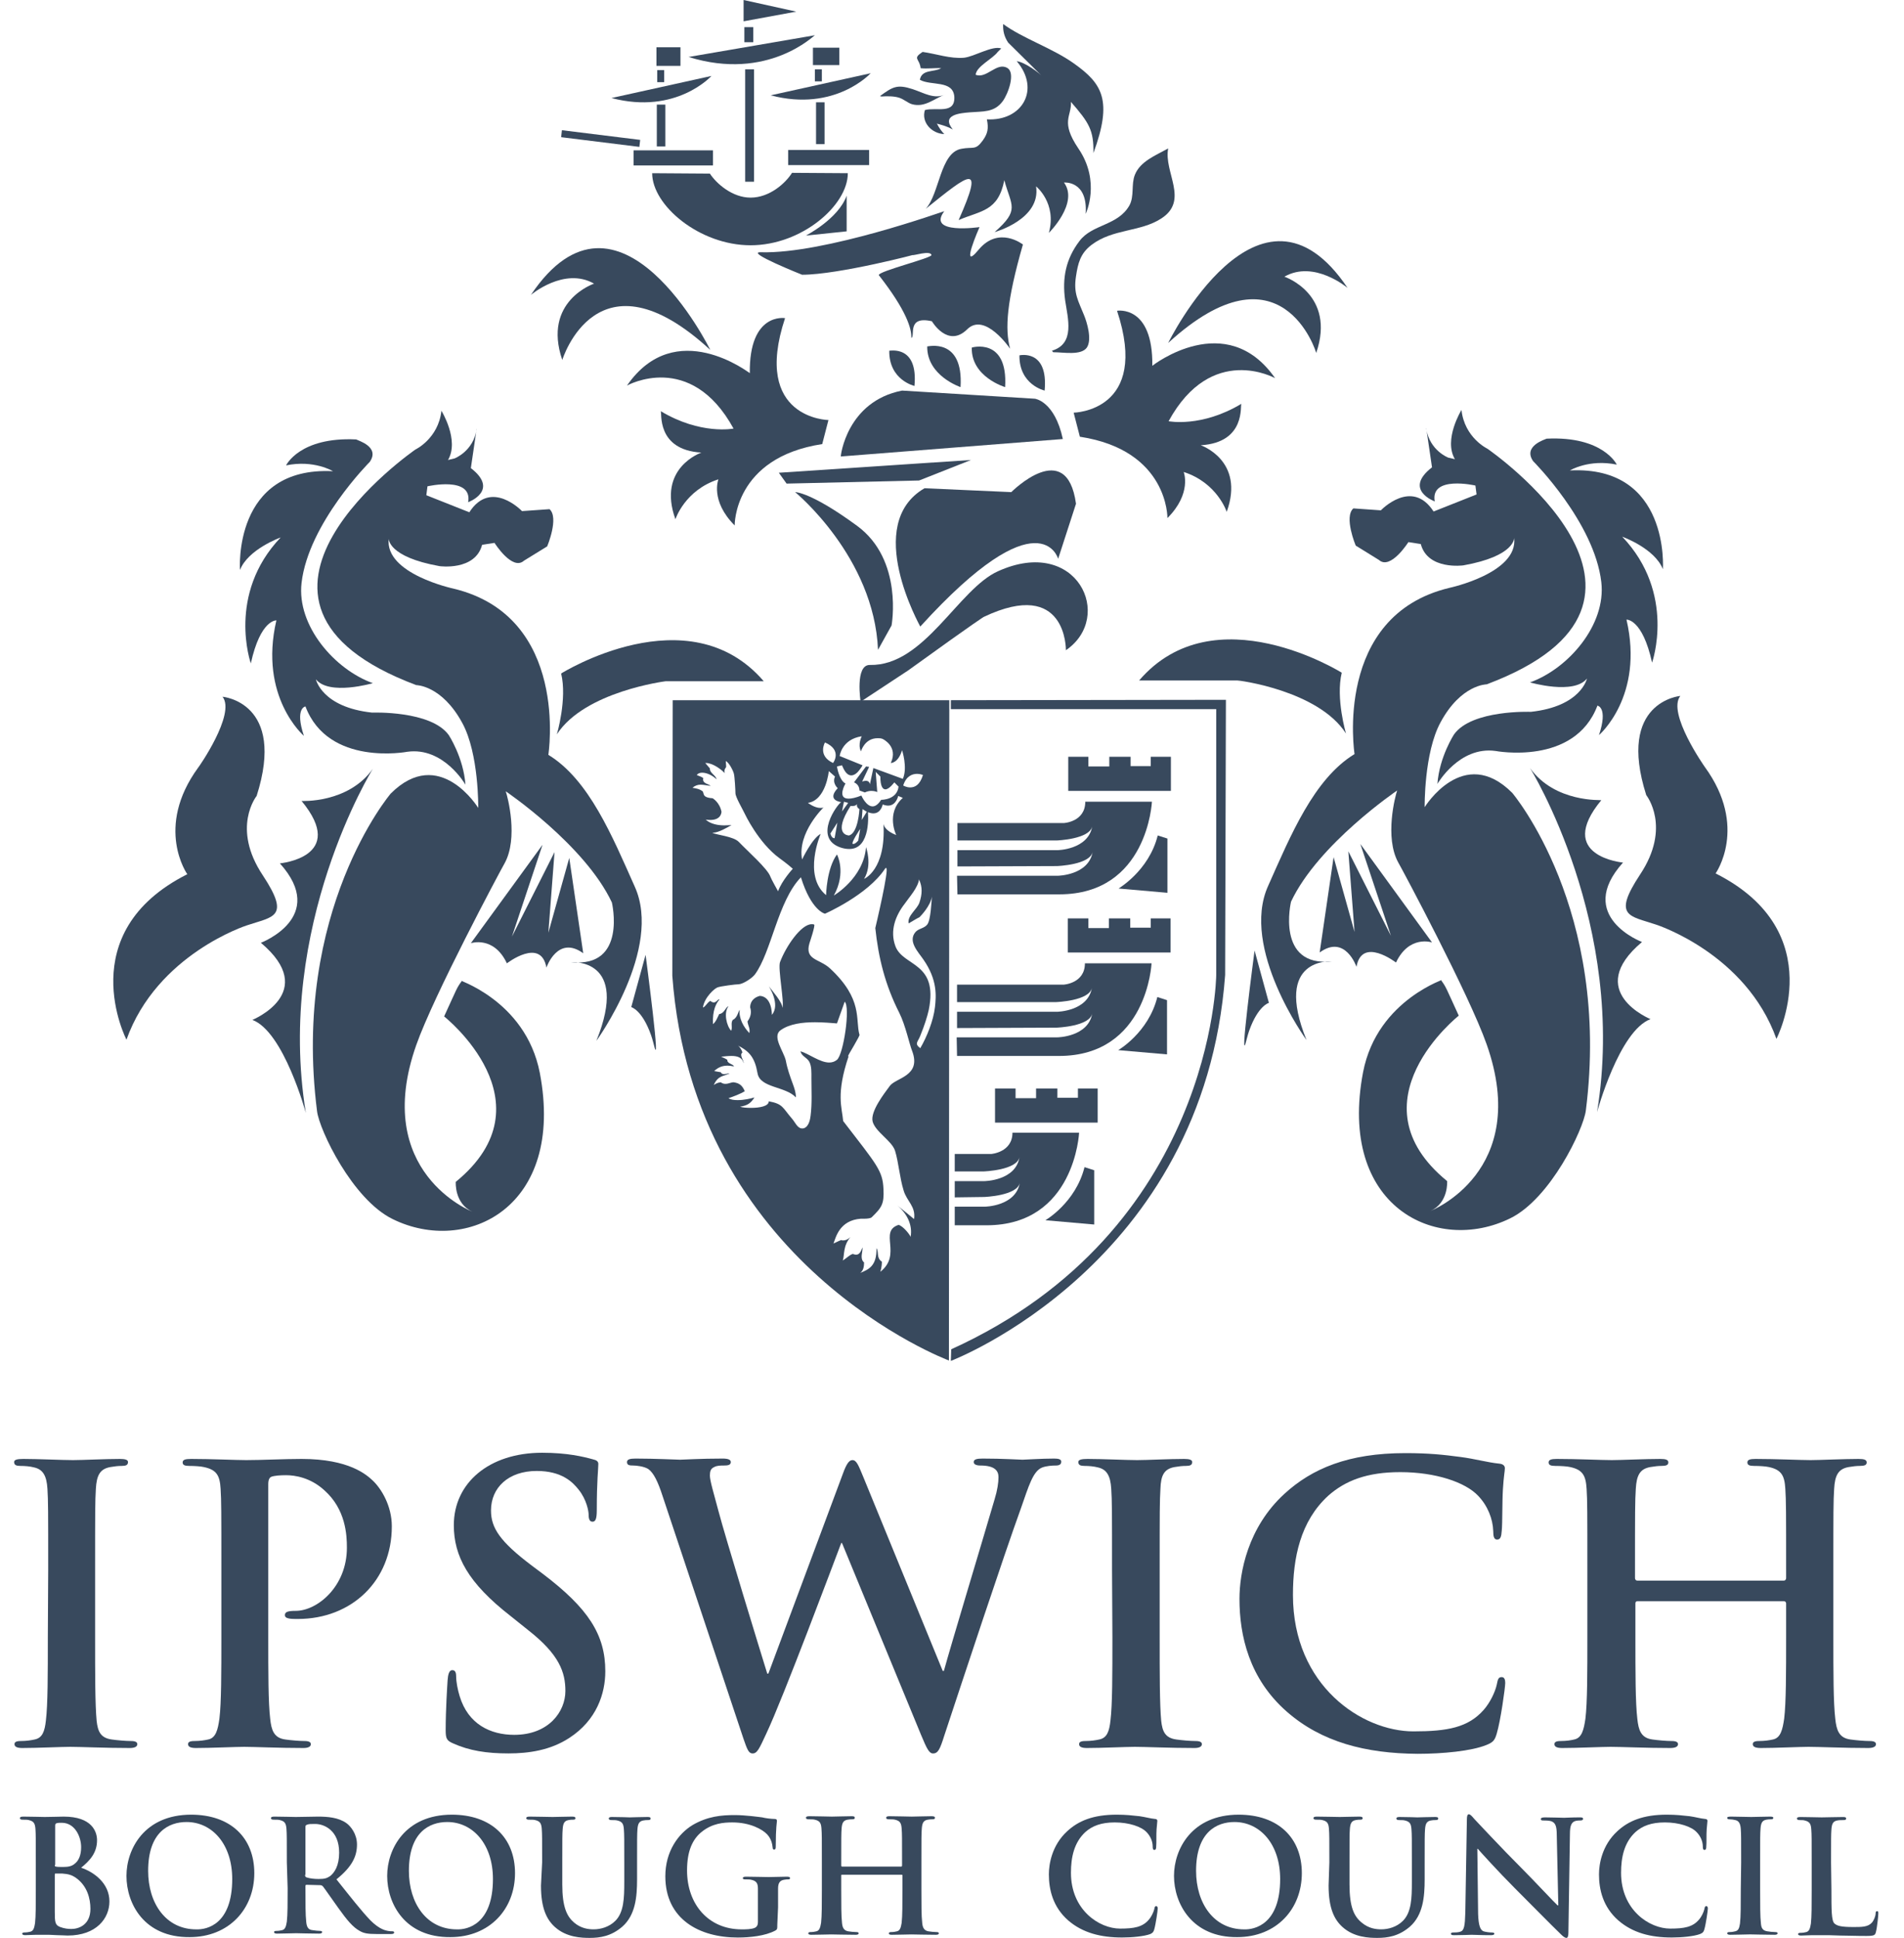 <svg width="57" height="58" viewBox="0 0 57 58" fill="none" xmlns="http://www.w3.org/2000/svg">
<path d="M25.056 30.63L25.288 29.98C25.462 30.142 25.253 31.557 25.056 31.72C24.986 31.778 24.905 31.801 24.824 31.801C24.546 31.801 24.209 31.534 23.966 31.465C23.989 31.604 24.151 31.65 24.221 31.766C24.302 31.905 24.291 32.102 24.291 32.276C24.291 32.648 24.314 33.019 24.267 33.39C24.256 33.483 24.221 33.703 24.082 33.761C24.059 33.773 24.035 33.773 24.012 33.773C23.873 33.773 23.804 33.587 23.711 33.483C23.421 33.146 23.444 33.042 23.015 32.961C23.015 33.111 22.737 33.158 22.481 33.158C22.342 33.158 22.215 33.146 22.157 33.123C22.365 33.088 22.47 33.03 22.586 32.845C22.481 32.879 22.273 32.926 22.087 32.926C21.971 32.926 21.878 32.914 21.809 32.868C21.948 32.822 22.168 32.74 22.296 32.659C22.226 32.497 22.145 32.416 21.959 32.392H21.948C21.925 32.392 21.89 32.404 21.843 32.416C21.809 32.427 21.762 32.439 21.716 32.439C21.67 32.439 21.623 32.427 21.577 32.392C21.484 32.404 21.438 32.427 21.368 32.474C21.496 32.184 21.658 32.218 21.843 32.126H21.832C21.809 32.126 21.786 32.126 21.762 32.137C21.739 32.137 21.704 32.149 21.681 32.149C21.635 32.149 21.6 32.137 21.577 32.091C21.484 32.079 21.461 32.068 21.38 32.056C21.519 31.928 21.646 31.894 21.786 31.894C21.843 31.894 21.901 31.905 21.971 31.917C21.959 31.847 21.762 31.836 21.774 31.72C21.704 31.673 21.635 31.65 21.588 31.627C21.693 31.615 21.797 31.604 21.901 31.604C22.076 31.604 22.226 31.65 22.261 31.824C22.273 31.731 22.122 31.581 22.226 31.499C22.203 31.418 22.145 31.325 22.087 31.291C22.435 31.465 22.597 31.65 22.679 32.126C22.76 32.566 23.514 32.508 23.827 32.845C23.827 32.694 23.78 32.566 23.734 32.439C23.653 32.218 23.572 31.998 23.525 31.743C23.467 31.476 23.108 31.024 23.363 30.838C23.63 30.641 24.035 30.595 24.395 30.595C24.65 30.595 24.905 30.618 25.056 30.63ZM27.515 26.304V26.246C27.515 26.257 27.515 26.28 27.515 26.304V26.327C27.619 26.547 27.608 26.767 27.526 27.011C27.457 27.22 27.155 27.405 27.202 27.637C27.283 27.591 27.468 27.475 27.526 27.452C27.584 27.394 27.851 27.115 27.898 26.837C27.886 26.988 27.863 27.544 27.758 27.672C27.666 27.788 27.503 27.788 27.41 27.892C27.167 28.171 27.492 28.495 27.642 28.716C28.072 29.331 28.025 29.818 27.99 30.142C27.944 30.548 27.747 31.035 27.55 31.372C27.364 31.233 27.48 31.186 27.55 31.001C27.677 30.688 27.758 30.432 27.805 30.224C28.095 28.785 27.039 28.936 26.807 28.322C26.633 27.858 26.807 27.405 27.086 27.046C27.213 26.86 27.492 26.559 27.515 26.304ZM24.697 27.347C24.697 27.347 25.972 26.791 26.494 26.002C26.506 25.979 26.517 25.979 26.529 25.979C26.633 25.979 26.204 27.776 26.204 27.776C26.297 28.658 26.494 29.47 26.923 30.316C27.109 30.688 27.225 31.256 27.306 31.453C27.596 32.218 26.807 32.253 26.633 32.508C26.471 32.729 26.053 33.262 26.123 33.564C26.204 33.877 26.703 34.144 26.796 34.445C26.9 34.782 26.935 35.257 27.051 35.628C27.144 35.953 27.422 36.104 27.364 36.486C27.213 36.359 27.167 36.324 26.865 36.08C27.144 36.312 27.329 36.66 27.26 37.02C27.248 36.962 27.039 36.695 26.9 36.66C26.297 36.858 27.016 37.542 26.355 38.064C26.355 38.052 26.401 37.936 26.401 37.762C26.227 37.646 26.32 37.484 26.239 37.356C26.251 37.89 26.007 37.994 25.752 38.098C25.845 38.029 25.868 37.913 25.868 37.785C25.729 37.669 25.833 37.461 25.822 37.333C25.764 37.484 25.717 37.553 25.624 37.553C25.601 37.553 25.566 37.542 25.532 37.53C25.439 37.553 25.358 37.646 25.23 37.727C25.288 37.553 25.23 37.298 25.462 37.02C25.416 37.066 25.346 37.124 25.242 37.124C25.218 37.124 25.195 37.124 25.184 37.113C25.091 37.147 25.01 37.194 24.952 37.217C25.021 37.043 25.126 36.521 25.775 36.475C25.775 36.475 25.833 36.475 25.891 36.475C25.961 36.475 26.053 36.463 26.088 36.44C26.401 36.138 26.471 36.034 26.448 35.582C26.425 35.037 26.251 34.863 25.242 33.552C25.207 33.146 25.021 32.752 25.404 31.615H25.392C25.369 31.615 25.474 31.453 25.566 31.291C25.659 31.128 25.752 30.966 25.729 30.966C25.601 30.514 25.845 29.91 24.847 28.983C24.534 28.693 24.082 28.739 24.233 28.229C24.233 28.229 24.418 27.684 24.372 27.672C24.349 27.66 24.325 27.66 24.302 27.66C23.977 27.66 23.525 28.333 23.351 28.797C23.282 28.983 23.49 30.026 23.421 30.166C23.432 30.003 23.108 29.644 23.015 29.516C23.015 29.516 23.374 30.061 23.108 30.374C23.108 30.374 23.119 29.829 22.748 29.806C22.435 29.887 22.458 30.154 22.458 30.154C22.481 30.224 22.516 30.386 22.377 30.572C22.4 30.722 22.458 30.769 22.435 30.919C22.261 30.745 22.11 30.467 22.145 30.224C22.099 30.27 22.076 30.467 21.936 30.525C21.867 30.63 21.936 30.734 21.89 30.85C21.751 30.711 21.658 30.305 21.809 30.119C21.716 30.142 21.693 30.328 21.53 30.351C21.472 30.467 21.438 30.572 21.345 30.653C21.322 30.224 21.449 30.015 21.542 29.91H21.53C21.507 29.91 21.484 29.934 21.461 29.957C21.438 29.98 21.403 30.003 21.368 30.003C21.345 30.003 21.31 29.992 21.264 29.957C21.171 30.003 21.113 30.142 21.043 30.154C21.09 29.841 21.403 29.574 21.484 29.551C21.577 29.516 22.029 29.458 22.122 29.458C22.25 29.447 22.505 29.284 22.597 29.168C23.096 28.495 23.282 26.976 23.977 26.257C24.291 27.266 24.697 27.347 24.697 27.347ZM25.752 24.808L25.694 25.155C25.694 25.155 25.613 25.26 25.543 25.26H25.532C25.462 25.237 25.752 24.808 25.752 24.808ZM25.068 24.622L24.986 25.086H24.975C24.952 25.086 24.894 25.074 24.859 24.947L25.068 24.622ZM25.798 24.541L25.822 24.216L25.949 24.297L25.798 24.541ZM25.659 24.065C25.659 24.065 25.624 24.158 25.729 24.216C25.729 24.216 25.694 24.935 25.416 25.005C25.404 25.005 24.905 24.993 25.462 24.123C25.462 24.123 25.485 24.123 25.508 24.123C25.555 24.123 25.613 24.123 25.659 24.065ZM25.207 24.286L25.265 23.996L25.392 24.03L25.207 24.286ZM27.248 23.567C27.132 23.567 27.039 23.509 27.039 23.509C27.132 23.219 27.318 23.161 27.457 23.161C27.55 23.161 27.631 23.195 27.631 23.195C27.538 23.497 27.387 23.567 27.248 23.567ZM24.557 24.181C24.383 24.181 24.186 24.03 24.186 24.03C24.731 23.949 24.812 23.079 24.812 23.079L24.998 23.242C24.905 23.439 25.079 23.59 25.079 23.59C24.731 23.961 25.184 24.007 25.184 24.007C25.079 24.054 24.325 25.074 25.16 25.364C25.265 25.399 25.346 25.41 25.427 25.41C26.088 25.41 25.984 24.309 25.984 24.309C26.042 24.332 26.1 24.344 26.146 24.344C26.378 24.344 26.425 24.077 26.425 24.077C26.483 24.1 26.541 24.112 26.587 24.112C26.831 24.112 26.889 23.822 26.889 23.822L27.028 23.88C26.506 24.344 26.831 24.993 26.831 24.993C26.529 24.877 26.459 24.726 26.448 24.657C26.529 26.037 25.868 26.304 25.868 26.304C26.123 25.886 25.926 25.353 25.926 25.353C25.856 26.28 24.963 26.802 24.963 26.802C25.346 26.106 25.056 25.573 25.056 25.573C24.743 26.002 24.731 26.791 24.731 26.791C24.024 26.211 24.569 24.958 24.569 24.958C24.314 25.086 24.012 25.724 24.012 25.724C23.861 24.923 24.662 24.158 24.662 24.158C24.639 24.181 24.604 24.181 24.557 24.181ZM21.693 23.137C21.67 22.987 21.739 22.998 21.739 22.94C21.739 22.871 21.728 22.836 21.728 22.778C21.832 22.824 21.959 23.091 21.971 23.161C21.994 23.242 22.017 23.659 22.017 23.741C22.017 23.857 22.238 24.228 22.296 24.355C22.296 24.355 22.702 25.225 23.34 25.689C23.34 25.689 23.583 25.863 23.734 26.002C23.734 26.002 23.409 26.35 23.293 26.675C23.293 26.675 23.084 26.304 23.061 26.234C22.98 26.002 22.4 25.492 22.122 25.202C21.959 25.028 21.449 24.993 21.322 24.923H21.345C21.507 24.923 21.786 24.761 21.901 24.692C21.901 24.692 21.809 24.703 21.681 24.703C21.507 24.703 21.275 24.668 21.125 24.529C21.125 24.529 21.183 24.541 21.264 24.541C21.391 24.541 21.577 24.506 21.6 24.297C21.542 24.007 21.333 23.891 21.333 23.891C20.985 23.868 21.101 23.729 21.02 23.671C20.927 23.613 20.869 23.601 20.73 23.578C20.811 23.509 20.892 23.485 20.974 23.485C21.067 23.485 21.159 23.509 21.275 23.52C21.217 23.462 21.009 23.451 21.055 23.288C20.997 23.242 20.927 23.23 20.858 23.195C20.892 23.149 20.951 23.126 21.02 23.126C21.171 23.126 21.345 23.219 21.449 23.323C21.438 23.207 21.241 23.137 21.252 22.998C21.206 22.94 21.159 22.894 21.113 22.836H21.136C21.345 22.836 21.612 23.045 21.693 23.137ZM24.94 22.836C24.465 22.616 24.697 22.221 24.697 22.221C25.23 22.453 24.94 22.836 24.94 22.836ZM25.822 22.905L25.137 22.627C25.137 22.627 25.195 22.128 25.798 22.036C25.798 22.036 25.671 22.279 25.775 22.488C25.775 22.488 25.88 22.094 26.274 22.094C26.32 22.094 26.378 22.094 26.425 22.117C26.425 22.117 26.9 22.337 26.668 22.836C26.68 22.836 26.889 22.836 27.005 22.453C27.005 22.453 27.178 22.975 27.028 23.311L26.146 22.987L26.042 23.474C26.03 23.392 25.972 23.369 25.926 23.369C25.868 23.369 25.81 23.392 25.81 23.392L26.019 22.952L25.926 22.94L25.566 23.416C25.74 23.485 25.729 23.659 25.729 23.659L25.891 23.717C25.961 23.683 26.03 23.671 26.088 23.671C26.193 23.671 26.262 23.706 26.262 23.706L26.216 23.103L26.355 23.242C26.355 23.532 26.425 23.625 26.506 23.625C26.622 23.625 26.773 23.416 26.773 23.416L26.9 23.543C26.854 23.938 26.401 23.938 26.378 23.938C26.285 24.088 26.193 24.135 26.123 24.135C25.926 24.135 25.787 23.81 25.787 23.81C25.613 23.88 25.485 23.903 25.404 23.903C25.044 23.903 25.311 23.451 25.311 23.451C25.114 23.346 25.056 22.94 25.056 22.94L25.207 22.905C25.3 23.137 25.392 23.207 25.485 23.207C25.578 23.207 25.671 23.126 25.729 23.045C25.775 22.987 25.81 22.929 25.822 22.905ZM28.419 20.957H20.139L20.127 29.203C20.765 37.878 28.408 40.719 28.408 40.719L28.419 20.957Z" fill="#38495D"/>
<path d="M1.443 46.982C1.443 45.243 1.443 44.918 1.42 44.558C1.397 44.164 1.281 43.978 1.026 43.92C0.898 43.886 0.747 43.874 0.608 43.874C0.492 43.874 0.423 43.851 0.423 43.758C0.423 43.688 0.515 43.665 0.701 43.665C1.142 43.665 1.861 43.7 2.186 43.7C2.475 43.7 3.148 43.665 3.589 43.665C3.74 43.665 3.832 43.688 3.832 43.758C3.832 43.851 3.763 43.874 3.647 43.874C3.531 43.874 3.438 43.886 3.299 43.909C2.986 43.967 2.893 44.164 2.87 44.558C2.847 44.929 2.847 45.243 2.847 46.982V49C2.847 50.114 2.847 51.018 2.893 51.505C2.928 51.819 3.009 52.016 3.345 52.062C3.508 52.085 3.763 52.108 3.925 52.108C4.053 52.108 4.111 52.143 4.111 52.201C4.111 52.282 4.018 52.317 3.89 52.317C3.137 52.317 2.417 52.282 2.104 52.282C1.838 52.282 1.119 52.317 0.666 52.317C0.515 52.317 0.434 52.282 0.434 52.201C0.434 52.143 0.481 52.108 0.62 52.108C0.794 52.108 0.933 52.085 1.037 52.062C1.269 52.016 1.339 51.819 1.374 51.494C1.432 51.018 1.432 50.102 1.432 49" fill="#38495D"/>
<path d="M6.627 46.982C6.627 45.243 6.627 44.918 6.604 44.558C6.581 44.164 6.488 43.99 6.106 43.909C6.013 43.886 5.816 43.874 5.665 43.874C5.537 43.874 5.468 43.851 5.468 43.77C5.468 43.688 5.549 43.665 5.723 43.665C6.326 43.665 7.057 43.7 7.37 43.7C7.845 43.7 8.506 43.665 9.028 43.665C10.455 43.665 10.976 44.141 11.162 44.315C11.417 44.558 11.73 45.069 11.73 45.683C11.73 47.307 10.536 48.455 8.912 48.455C8.854 48.455 8.727 48.455 8.669 48.444C8.611 48.432 8.529 48.42 8.529 48.339C8.529 48.246 8.611 48.212 8.854 48.212C9.492 48.212 10.385 47.492 10.385 46.321C10.385 45.938 10.35 45.173 9.712 44.605C9.295 44.222 8.831 44.152 8.564 44.152C8.39 44.152 8.216 44.164 8.124 44.199C8.066 44.222 8.031 44.292 8.031 44.419V49C8.031 50.056 8.031 50.96 8.089 51.447C8.124 51.772 8.193 52.016 8.541 52.062C8.703 52.085 8.959 52.108 9.121 52.108C9.248 52.108 9.306 52.143 9.306 52.201C9.306 52.282 9.214 52.317 9.086 52.317C8.332 52.317 7.613 52.282 7.312 52.282C7.045 52.282 6.326 52.317 5.862 52.317C5.711 52.317 5.63 52.282 5.63 52.201C5.63 52.143 5.676 52.108 5.816 52.108C5.99 52.108 6.129 52.085 6.233 52.062C6.465 52.016 6.523 51.761 6.569 51.436C6.627 50.96 6.627 50.044 6.627 49" fill="#38495D"/>
<path d="M13.563 52.178C13.377 52.097 13.342 52.039 13.342 51.784C13.342 51.157 13.389 50.461 13.4 50.288C13.412 50.114 13.447 49.986 13.54 49.986C13.644 49.986 13.656 50.09 13.656 50.183C13.656 50.334 13.702 50.577 13.76 50.763C14.015 51.61 14.688 51.923 15.395 51.923C16.427 51.923 16.926 51.227 16.926 50.612C16.926 50.056 16.752 49.522 15.801 48.78L15.279 48.362C14.015 47.377 13.586 46.576 13.586 45.648C13.586 44.384 14.641 43.48 16.23 43.48C16.973 43.48 17.46 43.596 17.75 43.677C17.854 43.7 17.912 43.735 17.912 43.816C17.912 43.967 17.866 44.303 17.866 45.196C17.866 45.451 17.831 45.544 17.738 45.544C17.657 45.544 17.622 45.474 17.622 45.335C17.622 45.231 17.564 44.883 17.32 44.581C17.146 44.361 16.822 44.025 16.068 44.025C15.221 44.025 14.699 44.523 14.699 45.208C14.699 45.73 14.966 46.136 15.917 46.855L16.242 47.098C17.622 48.142 18.121 48.931 18.121 50.021C18.121 50.682 17.866 51.482 17.042 52.016C16.474 52.387 15.824 52.479 15.221 52.479C14.572 52.479 14.05 52.398 13.563 52.178Z" fill="#38495D"/>
<path d="M19.837 44.779C19.698 44.349 19.57 44.083 19.408 43.967C19.28 43.886 19.049 43.862 18.956 43.862C18.84 43.862 18.77 43.851 18.77 43.758C18.77 43.677 18.863 43.654 19.025 43.654C19.617 43.654 20.255 43.688 20.359 43.688C20.463 43.688 20.962 43.654 21.635 43.654C21.797 43.654 21.878 43.688 21.878 43.758C21.878 43.851 21.786 43.862 21.67 43.862C21.577 43.862 21.461 43.862 21.38 43.909C21.275 43.955 21.252 44.036 21.252 44.164C21.252 44.315 21.368 44.697 21.507 45.219C21.704 45.973 22.771 49.453 22.969 50.09H23.003L25.23 44.117C25.346 43.793 25.427 43.7 25.52 43.7C25.648 43.7 25.706 43.874 25.856 44.233L28.222 50.009H28.257C28.466 49.244 29.382 46.217 29.776 44.871C29.858 44.605 29.892 44.373 29.892 44.21C29.892 44.025 29.788 43.862 29.347 43.862C29.231 43.862 29.15 43.828 29.15 43.758C29.15 43.677 29.243 43.654 29.417 43.654C30.02 43.654 30.507 43.688 30.611 43.688C30.693 43.688 31.18 43.654 31.562 43.654C31.69 43.654 31.771 43.677 31.771 43.746C31.771 43.828 31.713 43.862 31.609 43.862C31.493 43.862 31.331 43.874 31.203 43.92C30.925 44.025 30.797 44.477 30.565 45.138C30.043 46.576 28.837 50.23 28.269 51.946C28.141 52.352 28.083 52.48 27.932 52.48C27.816 52.48 27.747 52.34 27.573 51.923L25.207 46.182H25.184C24.963 46.762 23.444 50.821 22.945 51.876C22.725 52.352 22.667 52.48 22.528 52.48C22.412 52.48 22.366 52.352 22.261 52.05" fill="#38495D"/>
<path d="M33.291 46.982C33.291 45.243 33.291 44.918 33.267 44.558C33.244 44.164 33.128 43.978 32.873 43.92C32.745 43.886 32.595 43.874 32.467 43.874C32.351 43.874 32.282 43.851 32.282 43.758C32.282 43.688 32.374 43.665 32.56 43.665C33.001 43.665 33.72 43.7 34.044 43.7C34.334 43.7 35.007 43.665 35.448 43.665C35.598 43.665 35.691 43.688 35.691 43.758C35.691 43.851 35.622 43.874 35.506 43.874C35.39 43.874 35.297 43.886 35.158 43.909C34.845 43.967 34.752 44.164 34.74 44.558C34.717 44.929 34.717 45.243 34.717 46.982V49C34.717 50.114 34.717 51.018 34.763 51.505C34.798 51.819 34.879 52.016 35.216 52.062C35.378 52.085 35.633 52.108 35.796 52.108C35.923 52.108 35.981 52.143 35.981 52.201C35.981 52.282 35.888 52.317 35.761 52.317C35.007 52.317 34.288 52.282 33.975 52.282C33.708 52.282 32.989 52.317 32.537 52.317C32.386 52.317 32.305 52.282 32.305 52.201C32.305 52.143 32.351 52.108 32.49 52.108C32.664 52.108 32.803 52.085 32.908 52.062C33.14 52.016 33.209 51.819 33.244 51.494C33.302 51.018 33.302 50.102 33.302 49" fill="#38495D"/>
<path d="M38.521 51.227C37.396 50.241 37.106 48.954 37.106 47.852C37.106 47.075 37.35 45.718 38.452 44.709C39.275 43.955 40.365 43.491 42.07 43.491C42.777 43.491 43.206 43.538 43.728 43.607C44.169 43.665 44.529 43.77 44.877 43.805C45.004 43.816 45.051 43.874 45.051 43.944C45.051 44.036 45.016 44.176 44.993 44.57C44.969 44.953 44.981 45.579 44.958 45.811C44.946 45.985 44.923 46.078 44.819 46.078C44.726 46.078 44.703 45.985 44.703 45.823C44.691 45.463 44.54 45.069 44.25 44.767C43.868 44.361 42.975 44.06 41.919 44.06C40.922 44.06 40.272 44.315 39.762 44.767C38.927 45.533 38.707 46.623 38.707 47.736C38.707 50.462 40.783 51.819 42.313 51.819C43.334 51.819 43.949 51.703 44.413 51.181C44.61 50.96 44.761 50.636 44.807 50.427C44.842 50.241 44.865 50.195 44.958 50.195C45.039 50.195 45.062 50.276 45.062 50.369C45.062 50.508 44.923 51.505 44.807 51.888C44.749 52.085 44.703 52.143 44.505 52.224C44.053 52.41 43.183 52.491 42.441 52.491C40.887 52.48 39.565 52.143 38.521 51.227Z" fill="#38495D"/>
<path d="M53.401 47.307C53.436 47.307 53.471 47.284 53.471 47.226V46.982C53.471 45.243 53.471 44.918 53.447 44.558C53.424 44.164 53.331 43.99 52.96 43.909C52.867 43.886 52.67 43.874 52.508 43.874C52.38 43.874 52.311 43.851 52.311 43.77C52.311 43.688 52.392 43.665 52.554 43.665C53.169 43.665 53.9 43.7 54.201 43.7C54.48 43.7 55.199 43.665 55.639 43.665C55.802 43.665 55.883 43.688 55.883 43.77C55.883 43.851 55.813 43.874 55.674 43.874C55.581 43.874 55.477 43.886 55.338 43.909C55.025 43.967 54.932 44.164 54.909 44.558C54.885 44.929 54.885 45.243 54.885 46.982V49C54.885 50.056 54.885 50.96 54.943 51.447C54.978 51.772 55.048 52.016 55.396 52.062C55.558 52.085 55.813 52.108 55.976 52.108C56.103 52.108 56.161 52.143 56.161 52.201C56.161 52.282 56.068 52.317 55.929 52.317C55.187 52.317 54.468 52.282 54.143 52.282C53.876 52.282 53.157 52.317 52.717 52.317C52.554 52.317 52.473 52.282 52.473 52.201C52.473 52.143 52.52 52.108 52.659 52.108C52.833 52.108 52.972 52.085 53.076 52.062C53.308 52.016 53.366 51.761 53.413 51.436C53.471 50.96 53.471 50.044 53.471 49V47.991C53.471 47.945 53.436 47.922 53.401 47.922H49.029C48.994 47.922 48.959 47.933 48.959 47.991V49C48.959 50.056 48.959 50.96 49.017 51.447C49.052 51.772 49.121 52.016 49.469 52.062C49.632 52.085 49.887 52.108 50.049 52.108C50.177 52.108 50.235 52.143 50.235 52.201C50.235 52.282 50.142 52.317 50.003 52.317C49.261 52.317 48.541 52.282 48.217 52.282C47.95 52.282 47.231 52.317 46.767 52.317C46.616 52.317 46.535 52.282 46.535 52.201C46.535 52.143 46.581 52.108 46.721 52.108C46.895 52.108 47.034 52.085 47.127 52.062C47.358 52.016 47.416 51.761 47.463 51.436C47.521 50.96 47.521 50.044 47.521 49V46.982C47.521 45.243 47.521 44.918 47.498 44.558C47.474 44.164 47.382 43.99 47.011 43.909C46.918 43.886 46.721 43.874 46.558 43.874C46.431 43.874 46.361 43.851 46.361 43.77C46.361 43.688 46.442 43.665 46.605 43.665C47.219 43.665 47.95 43.7 48.252 43.7C48.53 43.7 49.249 43.665 49.701 43.665C49.864 43.665 49.945 43.688 49.945 43.77C49.945 43.851 49.875 43.874 49.736 43.874C49.643 43.874 49.539 43.886 49.4 43.909C49.087 43.967 48.994 44.164 48.971 44.558C48.947 44.929 48.947 45.243 48.947 46.982V47.226C48.947 47.284 48.982 47.307 49.017 47.307" fill="#38495D"/>
<path d="M1.072 55.738C1.072 55.031 1.072 54.891 1.061 54.741C1.049 54.578 1.014 54.509 0.863 54.474C0.829 54.462 0.747 54.462 0.678 54.462C0.631 54.462 0.597 54.451 0.597 54.416C0.597 54.381 0.631 54.37 0.701 54.37C0.945 54.37 1.246 54.381 1.339 54.381C1.571 54.381 1.756 54.37 1.907 54.37C2.754 54.37 2.905 54.822 2.905 55.077C2.905 55.46 2.684 55.692 2.429 55.9C2.812 56.028 3.276 56.364 3.276 56.909C3.276 57.408 2.893 57.93 2.023 57.93C1.965 57.93 1.826 57.918 1.698 57.918C1.559 57.907 1.42 57.907 1.351 57.907C1.304 57.907 1.2 57.907 1.084 57.907C0.979 57.907 0.852 57.918 0.759 57.918C0.701 57.918 0.666 57.907 0.666 57.872C0.666 57.849 0.689 57.837 0.736 57.837C0.805 57.837 0.863 57.826 0.91 57.814C1.003 57.791 1.026 57.698 1.049 57.559C1.072 57.362 1.072 56.991 1.072 56.562M1.64 55.819C1.64 55.854 1.652 55.866 1.675 55.866C1.722 55.877 1.791 55.877 1.896 55.877C2.046 55.877 2.151 55.854 2.232 55.784C2.359 55.692 2.429 55.518 2.429 55.286C2.429 54.973 2.244 54.555 1.849 54.555C1.78 54.555 1.745 54.555 1.698 54.567C1.664 54.578 1.652 54.59 1.652 54.648V55.819H1.64ZM2.255 56.19C2.151 56.121 2.046 56.086 1.861 56.074C1.78 56.074 1.733 56.074 1.664 56.074C1.64 56.074 1.64 56.086 1.64 56.109V57.222C1.64 57.536 1.652 57.617 1.803 57.675C1.93 57.721 2.035 57.733 2.139 57.733C2.348 57.733 2.707 57.617 2.707 57.13C2.707 56.828 2.615 56.434 2.255 56.19Z" fill="#38495D"/>
<path d="M3.786 56.144C3.786 55.344 4.319 54.312 5.723 54.312C6.894 54.312 7.613 54.996 7.613 56.063C7.613 57.13 6.859 57.977 5.676 57.977C4.319 57.988 3.786 56.979 3.786 56.144ZM6.952 56.237C6.952 55.193 6.349 54.532 5.584 54.532C5.05 54.532 4.435 54.834 4.435 55.994C4.435 56.968 4.969 57.745 5.874 57.745C6.198 57.756 6.952 57.594 6.952 56.237Z" fill="#38495D"/>
<path d="M8.587 55.738C8.587 55.031 8.587 54.891 8.576 54.741C8.564 54.578 8.529 54.509 8.379 54.474C8.344 54.462 8.263 54.462 8.193 54.462C8.147 54.462 8.112 54.451 8.112 54.416C8.112 54.381 8.147 54.37 8.216 54.37C8.46 54.37 8.761 54.381 8.854 54.381C9.017 54.381 9.364 54.37 9.515 54.37C9.805 54.37 10.13 54.393 10.373 54.567C10.501 54.66 10.687 54.891 10.687 55.205C10.687 55.553 10.547 55.866 10.072 56.248C10.489 56.77 10.814 57.188 11.092 57.478C11.359 57.744 11.545 57.779 11.614 57.791C11.661 57.802 11.707 57.802 11.742 57.802C11.777 57.802 11.8 57.814 11.8 57.837C11.8 57.872 11.765 57.884 11.707 57.884H11.267C11 57.884 10.884 57.86 10.768 57.791C10.571 57.686 10.385 57.466 10.13 57.107C9.944 56.851 9.724 56.527 9.666 56.457C9.643 56.434 9.62 56.422 9.585 56.422L9.179 56.411C9.156 56.411 9.144 56.422 9.144 56.446V56.515C9.144 56.956 9.144 57.315 9.167 57.513C9.179 57.652 9.214 57.756 9.353 57.768C9.422 57.779 9.527 57.791 9.585 57.791C9.62 57.791 9.643 57.802 9.643 57.826C9.643 57.86 9.608 57.872 9.55 57.872C9.283 57.872 8.935 57.86 8.866 57.86C8.773 57.86 8.483 57.872 8.297 57.872C8.239 57.872 8.205 57.86 8.205 57.826C8.205 57.802 8.228 57.791 8.274 57.791C8.344 57.791 8.402 57.779 8.448 57.768C8.541 57.744 8.564 57.652 8.587 57.513C8.611 57.315 8.611 56.944 8.611 56.515M9.133 56.109C9.133 56.156 9.144 56.179 9.179 56.19C9.283 56.225 9.422 56.237 9.538 56.237C9.724 56.237 9.782 56.214 9.875 56.156C10.014 56.051 10.153 55.842 10.153 55.448C10.153 54.787 9.712 54.59 9.434 54.59C9.318 54.59 9.237 54.59 9.191 54.613C9.156 54.625 9.144 54.636 9.144 54.683V56.109H9.133Z" fill="#38495D"/>
<path d="M11.591 56.144C11.591 55.344 12.125 54.312 13.528 54.312C14.699 54.312 15.418 54.996 15.418 56.063C15.418 57.13 14.665 57.977 13.482 57.977C12.125 57.988 11.591 56.979 11.591 56.144ZM14.757 56.237C14.757 55.193 14.154 54.532 13.389 54.532C12.855 54.532 12.241 54.834 12.241 55.994C12.241 56.968 12.774 57.745 13.679 57.745C13.992 57.756 14.757 57.594 14.757 56.237Z" fill="#38495D"/>
<path d="M16.23 55.738C16.23 55.031 16.23 54.891 16.219 54.741C16.207 54.578 16.172 54.509 16.022 54.474C15.987 54.462 15.906 54.462 15.836 54.462C15.79 54.462 15.755 54.451 15.755 54.416C15.755 54.381 15.79 54.37 15.859 54.37C16.103 54.37 16.404 54.381 16.543 54.381C16.659 54.381 16.949 54.37 17.123 54.37C17.193 54.37 17.228 54.381 17.228 54.416C17.228 54.451 17.204 54.462 17.158 54.462C17.112 54.462 17.077 54.462 17.019 54.474C16.891 54.497 16.857 54.578 16.845 54.741C16.833 54.891 16.833 55.019 16.833 55.738V56.399C16.833 57.083 16.973 57.362 17.193 57.547C17.402 57.721 17.622 57.744 17.773 57.744C17.982 57.744 18.237 57.675 18.422 57.489C18.677 57.234 18.689 56.805 18.689 56.33V55.75C18.689 55.042 18.689 54.903 18.677 54.752C18.666 54.59 18.631 54.52 18.48 54.486C18.445 54.474 18.364 54.474 18.306 54.474C18.26 54.474 18.225 54.462 18.225 54.428C18.225 54.393 18.26 54.381 18.318 54.381C18.561 54.381 18.851 54.393 18.851 54.393C18.909 54.393 19.199 54.381 19.385 54.381C19.454 54.381 19.478 54.393 19.478 54.428C19.478 54.462 19.454 54.474 19.396 54.474C19.35 54.474 19.315 54.474 19.257 54.486C19.13 54.509 19.095 54.59 19.083 54.752C19.072 54.903 19.072 55.031 19.072 55.75V56.248C19.072 56.77 19.025 57.315 18.631 57.663C18.295 57.953 17.958 58 17.657 58C17.413 58 16.961 57.988 16.613 57.675C16.369 57.455 16.195 57.118 16.195 56.434" fill="#38495D"/>
<path d="M23.27 57.606C23.27 57.734 23.27 57.745 23.212 57.78C22.91 57.942 22.447 57.989 22.087 57.989C20.939 57.989 19.918 57.444 19.918 56.156C19.918 55.402 20.313 54.88 20.73 54.625C21.183 54.359 21.6 54.324 21.994 54.324C22.319 54.324 22.725 54.382 22.818 54.393C22.91 54.417 23.084 54.44 23.189 54.44C23.247 54.44 23.259 54.463 23.259 54.498C23.259 54.544 23.224 54.683 23.224 55.263C23.224 55.333 23.212 55.356 23.177 55.356C23.142 55.356 23.131 55.333 23.131 55.298C23.119 55.194 23.096 55.043 22.968 54.904C22.829 54.753 22.458 54.544 21.925 54.544C21.67 54.544 21.322 54.567 20.997 54.834C20.73 55.054 20.568 55.402 20.568 55.982C20.568 56.991 21.206 57.745 22.203 57.745C22.319 57.745 22.493 57.745 22.597 57.699C22.667 57.664 22.69 57.606 22.69 57.525V57.084C22.69 56.852 22.69 56.667 22.69 56.527C22.69 56.365 22.644 56.295 22.493 56.261C22.458 56.249 22.377 56.249 22.308 56.249C22.261 56.249 22.238 56.237 22.238 56.214C22.238 56.179 22.273 56.168 22.331 56.168C22.574 56.168 22.864 56.179 23.015 56.179C23.154 56.179 23.409 56.168 23.56 56.168C23.618 56.168 23.653 56.179 23.653 56.214C23.653 56.237 23.63 56.249 23.595 56.249C23.56 56.249 23.525 56.249 23.467 56.261C23.34 56.284 23.293 56.365 23.293 56.527C23.293 56.667 23.293 56.852 23.293 57.084" fill="#38495D"/>
<path d="M26.981 55.866C26.993 55.866 27.005 55.854 27.005 55.831V55.727C27.005 55.019 27.005 54.88 26.993 54.729C26.981 54.567 26.947 54.498 26.796 54.463C26.761 54.451 26.68 54.451 26.61 54.451C26.564 54.451 26.529 54.44 26.529 54.405C26.529 54.37 26.564 54.358 26.622 54.358C26.877 54.358 27.167 54.37 27.294 54.37C27.41 54.37 27.7 54.358 27.886 54.358C27.956 54.358 27.99 54.37 27.99 54.405C27.99 54.44 27.967 54.451 27.909 54.451C27.874 54.451 27.828 54.451 27.77 54.463C27.642 54.486 27.608 54.567 27.596 54.729C27.584 54.88 27.584 55.008 27.584 55.727V56.55C27.584 56.979 27.584 57.35 27.608 57.548C27.619 57.675 27.654 57.78 27.793 57.803C27.863 57.814 27.967 57.826 28.037 57.826C28.083 57.826 28.106 57.838 28.106 57.861C28.106 57.896 28.072 57.907 28.014 57.907C27.712 57.907 27.41 57.896 27.283 57.896C27.178 57.896 26.877 57.907 26.703 57.907C26.633 57.907 26.61 57.896 26.61 57.861C26.61 57.838 26.633 57.826 26.68 57.826C26.749 57.826 26.807 57.814 26.854 57.803C26.947 57.78 26.97 57.687 26.993 57.548C27.016 57.35 27.016 56.979 27.016 56.55V56.133C27.016 56.109 27.005 56.109 26.993 56.109H25.207C25.195 56.109 25.184 56.109 25.184 56.133V56.55C25.184 56.979 25.184 57.35 25.207 57.548C25.218 57.675 25.253 57.78 25.392 57.803C25.462 57.814 25.566 57.826 25.636 57.826C25.682 57.826 25.706 57.838 25.706 57.861C25.706 57.896 25.671 57.907 25.613 57.907C25.311 57.907 25.01 57.896 24.882 57.896C24.778 57.896 24.476 57.907 24.291 57.907C24.233 57.907 24.198 57.896 24.198 57.861C24.198 57.838 24.221 57.826 24.267 57.826C24.337 57.826 24.395 57.814 24.442 57.803C24.534 57.78 24.557 57.687 24.581 57.548C24.604 57.35 24.604 56.979 24.604 56.55V55.727C24.604 55.019 24.604 54.88 24.592 54.729C24.581 54.567 24.546 54.498 24.395 54.463C24.36 54.451 24.279 54.451 24.209 54.451C24.163 54.451 24.128 54.44 24.128 54.405C24.128 54.37 24.163 54.358 24.233 54.358C24.488 54.358 24.778 54.37 24.905 54.37C25.021 54.37 25.311 54.358 25.497 54.358C25.566 54.358 25.59 54.37 25.59 54.405C25.59 54.44 25.566 54.451 25.508 54.451C25.474 54.451 25.427 54.451 25.369 54.463C25.242 54.486 25.207 54.567 25.195 54.729C25.184 54.88 25.184 55.008 25.184 55.727V55.831C25.184 55.854 25.195 55.866 25.207 55.866" fill="#38495D"/>
<path d="M31.98 57.478C31.516 57.072 31.4 56.55 31.4 56.098C31.4 55.785 31.493 55.228 31.945 54.811C32.282 54.498 32.722 54.312 33.43 54.312C33.72 54.312 33.894 54.335 34.114 54.358C34.288 54.382 34.439 54.428 34.578 54.44C34.624 54.44 34.647 54.463 34.647 54.498C34.647 54.532 34.636 54.59 34.624 54.753C34.613 54.903 34.624 55.17 34.613 55.263C34.613 55.333 34.601 55.367 34.555 55.367C34.52 55.367 34.508 55.333 34.508 55.263C34.508 55.112 34.439 54.95 34.323 54.834C34.172 54.671 33.801 54.544 33.372 54.544C32.966 54.544 32.699 54.648 32.49 54.834C32.154 55.147 32.061 55.588 32.061 56.052C32.061 57.165 32.908 57.722 33.534 57.722C33.952 57.722 34.207 57.675 34.392 57.455C34.473 57.362 34.531 57.234 34.555 57.142C34.566 57.072 34.578 57.049 34.613 57.049C34.647 57.049 34.659 57.084 34.659 57.119C34.659 57.177 34.601 57.583 34.555 57.745C34.531 57.826 34.508 57.849 34.439 57.884C34.253 57.954 33.894 57.988 33.592 57.988C32.954 57.988 32.409 57.849 31.98 57.478Z" fill="#38495D"/>
<path d="M35.146 56.144C35.146 55.344 35.68 54.312 37.083 54.312C38.254 54.312 38.973 54.996 38.973 56.063C38.973 57.13 38.22 57.977 37.037 57.977C35.691 57.988 35.146 56.979 35.146 56.144ZM38.324 56.237C38.324 55.193 37.721 54.532 36.955 54.532C36.422 54.532 35.807 54.834 35.807 55.994C35.807 56.968 36.341 57.745 37.245 57.745C37.559 57.756 38.324 57.594 38.324 56.237Z" fill="#38495D"/>
<path d="M39.797 55.738C39.797 55.031 39.797 54.891 39.785 54.741C39.774 54.578 39.739 54.509 39.588 54.474C39.553 54.462 39.472 54.462 39.403 54.462C39.356 54.462 39.321 54.451 39.321 54.416C39.321 54.381 39.356 54.37 39.426 54.37C39.669 54.37 39.971 54.381 40.11 54.381C40.226 54.381 40.516 54.37 40.69 54.37C40.759 54.37 40.794 54.381 40.794 54.416C40.794 54.451 40.771 54.462 40.725 54.462C40.678 54.462 40.643 54.462 40.585 54.474C40.458 54.497 40.423 54.578 40.411 54.741C40.4 54.891 40.4 55.019 40.4 55.738V56.399C40.4 57.083 40.539 57.362 40.771 57.547C40.98 57.721 41.2 57.744 41.351 57.744C41.56 57.744 41.815 57.675 42 57.489C42.255 57.234 42.267 56.805 42.267 56.33V55.75C42.267 55.042 42.267 54.903 42.255 54.752C42.244 54.59 42.209 54.52 42.058 54.486C42.023 54.474 41.942 54.474 41.884 54.474C41.838 54.474 41.803 54.462 41.803 54.428C41.803 54.393 41.838 54.381 41.896 54.381C42.139 54.381 42.429 54.393 42.429 54.393C42.487 54.393 42.777 54.381 42.963 54.381C43.032 54.381 43.056 54.393 43.056 54.428C43.056 54.462 43.032 54.474 42.974 54.474C42.928 54.474 42.893 54.474 42.835 54.486C42.708 54.509 42.673 54.59 42.661 54.752C42.65 54.903 42.65 55.031 42.65 55.75V56.248C42.65 56.77 42.603 57.315 42.209 57.663C41.873 57.953 41.536 58 41.235 58C40.991 58 40.539 57.988 40.191 57.675C39.947 57.455 39.774 57.118 39.774 56.434" fill="#38495D"/>
<path d="M44.25 57.281C44.262 57.641 44.32 57.768 44.413 57.803C44.494 57.826 44.587 57.838 44.656 57.838C44.703 57.838 44.737 57.849 44.737 57.873C44.737 57.907 44.691 57.919 44.633 57.919C44.331 57.919 44.146 57.907 44.053 57.907C44.007 57.907 43.786 57.919 43.543 57.919C43.485 57.919 43.438 57.919 43.438 57.873C43.438 57.849 43.462 57.838 43.508 57.838C43.566 57.838 43.647 57.838 43.717 57.815C43.833 57.78 43.856 57.641 43.867 57.235L43.914 54.463C43.914 54.37 43.925 54.3 43.972 54.3C44.018 54.3 44.065 54.358 44.146 54.451C44.204 54.509 44.911 55.275 45.596 55.959C45.909 56.272 46.547 56.956 46.628 57.026H46.651L46.605 54.927C46.605 54.637 46.558 54.556 46.442 54.509C46.373 54.486 46.257 54.486 46.199 54.486C46.141 54.486 46.129 54.474 46.129 54.44C46.129 54.405 46.175 54.393 46.257 54.393C46.5 54.393 46.721 54.405 46.825 54.405C46.871 54.405 47.057 54.393 47.289 54.393C47.347 54.393 47.393 54.393 47.393 54.44C47.393 54.463 47.37 54.486 47.312 54.486C47.266 54.486 47.231 54.486 47.173 54.498C47.045 54.532 46.999 54.637 46.999 54.892L46.953 57.849C46.953 57.954 46.929 58 46.895 58C46.848 58 46.79 57.954 46.732 57.896C46.442 57.617 45.839 57.003 45.352 56.516C44.842 56.005 44.32 55.425 44.239 55.333H44.227" fill="#38495D"/>
<path d="M48.449 57.478C47.985 57.072 47.869 56.55 47.869 56.098C47.869 55.785 47.962 55.228 48.414 54.811C48.75 54.498 49.191 54.312 49.898 54.312C50.188 54.312 50.362 54.335 50.583 54.358C50.757 54.382 50.907 54.428 51.047 54.44C51.093 54.44 51.116 54.463 51.116 54.498C51.116 54.532 51.105 54.59 51.093 54.753C51.081 54.903 51.093 55.17 51.081 55.263C51.081 55.333 51.07 55.367 51.023 55.367C50.989 55.367 50.977 55.333 50.977 55.263C50.977 55.112 50.907 54.95 50.791 54.834C50.641 54.671 50.269 54.544 49.84 54.544C49.434 54.544 49.168 54.648 48.959 54.834C48.623 55.147 48.53 55.588 48.53 56.052C48.53 57.165 49.376 57.722 50.003 57.722C50.42 57.722 50.675 57.675 50.861 57.455C50.942 57.362 51 57.234 51.023 57.142C51.035 57.072 51.047 57.049 51.081 57.049C51.116 57.049 51.128 57.084 51.128 57.119C51.128 57.177 51.07 57.583 51.023 57.745C51 57.826 50.977 57.849 50.896 57.884C50.71 57.954 50.351 57.988 50.049 57.988C49.411 57.988 48.878 57.849 48.449 57.478Z" fill="#38495D"/>
<path d="M52.125 55.738C52.125 55.031 52.125 54.891 52.114 54.741C52.102 54.578 52.056 54.497 51.951 54.474C51.905 54.462 51.835 54.451 51.777 54.451C51.731 54.451 51.708 54.439 51.708 54.404C51.708 54.381 51.742 54.37 51.824 54.37C51.998 54.37 52.299 54.381 52.427 54.381C52.543 54.381 52.821 54.37 52.995 54.37C53.053 54.37 53.088 54.381 53.088 54.404C53.088 54.439 53.065 54.451 53.018 54.451C52.972 54.451 52.937 54.451 52.879 54.462C52.751 54.486 52.717 54.567 52.705 54.729C52.693 54.88 52.693 55.007 52.693 55.726V56.55C52.693 57.002 52.693 57.373 52.717 57.571C52.728 57.698 52.763 57.779 52.902 57.802C52.972 57.814 53.076 57.826 53.146 57.826C53.192 57.826 53.215 57.837 53.215 57.86C53.215 57.895 53.181 57.907 53.123 57.907C52.809 57.907 52.519 57.895 52.392 57.895C52.288 57.895 51.986 57.907 51.8 57.907C51.742 57.907 51.708 57.895 51.708 57.86C51.708 57.837 51.731 57.826 51.777 57.826C51.847 57.826 51.905 57.814 51.951 57.802C52.044 57.779 52.067 57.71 52.09 57.571C52.114 57.373 52.114 57.002 52.114 56.55" fill="#38495D"/>
<path d="M54.827 56.562C54.827 57.165 54.827 57.49 54.92 57.571C55.001 57.641 55.117 57.675 55.489 57.675C55.732 57.675 55.918 57.675 56.034 57.548C56.092 57.49 56.15 57.351 56.15 57.269C56.15 57.223 56.161 57.2 56.196 57.2C56.231 57.2 56.231 57.223 56.231 57.281C56.231 57.327 56.196 57.687 56.161 57.815C56.138 57.919 56.115 57.942 55.871 57.942C55.535 57.942 55.291 57.93 55.083 57.93C54.874 57.919 54.7 57.919 54.514 57.919C54.468 57.919 54.364 57.919 54.248 57.919C54.143 57.919 54.016 57.93 53.923 57.93C53.865 57.93 53.83 57.919 53.83 57.884C53.83 57.861 53.853 57.849 53.9 57.849C53.969 57.849 54.027 57.838 54.074 57.826C54.166 57.803 54.19 57.71 54.213 57.571C54.236 57.374 54.236 57.003 54.236 56.574V55.75C54.236 55.043 54.236 54.904 54.224 54.753C54.213 54.59 54.178 54.521 54.027 54.486C53.992 54.474 53.934 54.474 53.876 54.474C53.83 54.474 53.795 54.463 53.795 54.428C53.795 54.393 53.83 54.382 53.9 54.382C54.12 54.382 54.41 54.393 54.538 54.393C54.653 54.393 54.99 54.382 55.175 54.382C55.245 54.382 55.268 54.393 55.268 54.428C55.268 54.463 55.245 54.474 55.187 54.474C55.141 54.474 55.059 54.474 55.001 54.486C54.874 54.509 54.839 54.59 54.827 54.753C54.816 54.904 54.816 55.031 54.816 55.75" fill="#38495D"/>
<path d="M27.677 14.613L30.275 14.729C30.275 14.729 31.934 13.059 32.212 15.077L31.678 16.724C31.678 16.724 31.145 14.799 27.55 18.753C27.55 18.742 25.822 15.692 27.677 14.613Z" fill="#38495D"/>
<path d="M26.285 19.449L26.691 18.719C26.691 18.719 27.051 16.759 25.659 15.738C24.267 14.717 23.804 14.729 23.804 14.729C23.804 14.729 26.169 16.666 26.285 19.449Z" fill="#38495D"/>
<path d="M23.316 14.149L29.069 13.767L27.515 14.381L23.548 14.474" fill="#38495D"/>
<path d="M29.881 17.095C32.247 16.028 33.372 18.463 31.91 19.461C31.91 19.461 31.945 17.28 29.452 18.463C29.452 18.463 29.312 18.533 27.19 20.064C27.19 20.064 27.19 20.064 25.764 21.003C25.764 21.003 25.59 19.89 26.042 19.902C27.677 19.936 28.686 17.628 29.881 17.095Z" fill="#38495D"/>
<path d="M31.493 10.496C32.189 10.287 31.968 9.533 31.887 8.988C31.794 8.316 31.91 7.747 32.316 7.214C32.699 6.703 33.465 6.761 33.812 6.147C33.963 5.868 33.859 5.521 33.975 5.231C34.137 4.825 34.601 4.651 34.972 4.442C34.833 5.161 35.61 5.996 34.763 6.541C34.137 6.947 33.314 6.843 32.676 7.33C32.34 7.585 32.27 7.886 32.212 8.269C32.131 8.791 32.282 9 32.456 9.441C32.537 9.638 32.699 10.16 32.537 10.403C32.363 10.647 31.841 10.542 31.528 10.542" fill="#38495D"/>
<path d="M34.972 10.264C34.972 10.264 37.709 4.697 40.342 8.617C40.342 8.617 39.344 7.77 38.451 8.281C38.451 8.281 40.005 8.803 39.403 10.566C39.414 10.566 38.37 7.156 34.972 10.264Z" fill="#38495D"/>
<path d="M38.173 11.319C38.173 11.319 36.271 10.252 34.984 12.607C34.984 12.607 35.97 12.804 37.164 12.085C37.118 12.108 37.315 13.245 35.946 13.326C35.946 13.326 37.28 13.778 36.724 15.32C36.724 15.32 36.445 14.451 35.436 14.126C35.436 14.126 35.691 14.764 34.949 15.506C34.949 15.506 34.984 13.476 32.328 13.071L32.142 12.351C32.142 12.351 34.439 12.317 33.441 9.301C33.441 9.301 34.52 9.116 34.497 10.948C34.508 10.937 36.712 9.22 38.173 11.319Z" fill="#38495D"/>
<path d="M21.264 10.473C21.264 10.473 18.527 4.906 15.894 8.826C15.894 8.826 16.891 7.979 17.784 8.489C17.784 8.489 16.23 9.011 16.833 10.774C16.833 10.774 17.877 7.353 21.264 10.473Z" fill="#38495D"/>
<path d="M18.77 11.54C18.77 11.54 20.672 10.473 21.96 12.827C21.96 12.827 20.974 13.024 19.779 12.305C19.826 12.328 19.628 13.465 20.997 13.546C20.997 13.546 19.663 13.998 20.22 15.541C20.22 15.541 20.498 14.671 21.507 14.346C21.507 14.346 21.252 14.984 21.994 15.726C21.994 15.726 21.96 13.697 24.615 13.291L24.801 12.572C24.801 12.572 22.505 12.537 23.502 9.522C23.502 9.522 22.424 9.336 22.447 11.168C22.435 11.168 20.22 9.44 18.77 11.54Z" fill="#38495D"/>
<path d="M27.005 11.69L30.983 11.934C30.983 11.934 31.574 12.004 31.818 13.14L25.172 13.662C25.16 13.662 25.346 12.015 27.005 11.69Z" fill="#38495D"/>
<path d="M27.376 11.551C27.376 11.551 26.61 11.377 26.622 10.496C26.633 10.507 27.492 10.31 27.376 11.551Z" fill="#38495D"/>
<path d="M28.756 11.586C28.756 11.586 27.747 11.25 27.758 10.368C27.758 10.38 28.849 10.078 28.756 11.586Z" fill="#38495D"/>
<path d="M30.09 11.586C30.09 11.586 29.069 11.284 29.092 10.403C29.081 10.403 30.182 10.078 30.09 11.586Z" fill="#38495D"/>
<path d="M19.327 28.577L18.898 30.142C18.898 30.142 19.223 30.224 19.489 30.977C19.512 31.047 19.536 31.117 19.559 31.209C19.826 32.346 19.327 28.577 19.327 28.577Z" fill="#38495D"/>
<path d="M11.069 13.825C11.069 13.825 9.237 15.657 9.028 17.443C8.877 18.73 10.025 20.041 11.162 20.447C11.162 20.447 9.852 20.829 9.457 20.331C9.457 20.331 9.631 21.166 11.139 21.328C11.139 21.328 12.902 21.259 13.435 22.001C13.435 22.001 13.876 22.674 13.934 23.485C13.934 23.485 13.284 22.349 12.194 22.5C12.194 22.5 9.828 22.952 9.144 21.143C9.144 21.143 8.819 21.189 9.098 22.024C9.098 22.024 7.741 20.864 8.274 18.568C8.274 18.568 7.799 18.533 7.509 19.855C7.509 19.855 6.778 17.791 8.402 16.086C8.402 16.086 7.428 16.434 7.184 17.06C7.184 17.06 6.964 13.952 9.968 14.103C9.968 14.103 9.399 13.755 8.564 13.929C8.564 13.929 8.97 13.071 10.663 13.152C10.721 13.187 11.383 13.372 11.069 13.825Z" fill="#38495D"/>
<path d="M17.042 25.677L16.416 27.916L16.601 25.503L15.326 28.032L16.242 25.283L14.096 28.229C14.096 28.229 14.781 27.997 15.175 28.832C15.175 28.832 16.195 28.043 16.358 28.959C16.358 28.959 16.694 27.974 17.46 28.53" fill="#38495D"/>
<path d="M14.27 12.827C14.27 12.839 14.27 12.839 14.27 12.85C14.166 13.511 13.609 13.72 13.609 13.72L13.412 13.767C13.76 13.175 13.215 12.294 13.215 12.294C13.122 13.129 12.438 13.453 12.438 13.453C12.438 13.453 5.816 18.011 12.461 20.505C12.461 20.505 13.226 20.505 13.841 21.641C14.34 22.558 14.317 24.181 14.317 24.181C14.317 24.181 13.157 22.291 11.696 23.752C11.696 23.752 8.727 27.243 9.492 33.262C9.562 33.819 10.547 35.895 11.754 36.486C13.969 37.577 16.926 36.138 16.161 32.114C15.732 29.887 13.563 29.296 13.83 29.354C13.667 29.574 13.691 29.562 13.296 30.421C13.296 30.421 16.555 32.995 13.644 35.373C13.644 35.373 13.598 36.022 14.143 36.266C14.143 36.266 11.116 35.095 12.461 31.279C12.983 29.794 14.978 26.06 15.105 25.84C15.523 25.086 15.198 23.845 15.14 23.683C15.14 23.683 17.506 25.283 18.318 27.011C18.318 27.011 18.782 28.971 17.1 28.797C17.1 28.797 18.863 28.658 17.854 31.151C17.854 31.151 19.849 28.403 19.002 26.535C18.329 25.028 17.634 23.335 16.416 22.592C16.416 22.592 17.065 18.452 13.575 17.617C13.575 17.617 11.51 17.176 11.638 16.121C11.638 16.121 11.603 16.666 13.157 16.944C13.157 16.944 14.224 17.095 14.433 16.306L14.804 16.248C14.804 16.248 15.337 17.095 15.685 16.782C15.685 16.782 16.288 16.411 16.381 16.353C16.381 16.353 16.741 15.495 16.451 15.239L15.627 15.297C15.627 15.297 14.7 14.323 14.05 15.332L12.763 14.822L12.797 14.555C12.797 14.555 14.154 14.242 14.015 15.031C14.015 15.031 14.966 14.683 14.096 14.01" fill="#38495D"/>
<path d="M11.162 23.01C11.162 23.01 8.24 27.707 9.156 33.309C9.156 33.309 8.495 30.873 7.555 30.525C7.555 30.525 9.573 29.702 7.81 28.217C7.81 28.217 9.828 27.452 8.379 25.84C8.379 25.84 10.42 25.654 9.028 23.972C9.017 23.972 10.42 24.054 11.162 23.01Z" fill="#38495D"/>
<path d="M6.662 20.853C6.662 20.853 8.576 21.015 7.683 23.822C7.683 23.822 6.917 24.773 7.868 26.199C8.703 27.464 8.182 27.429 7.393 27.695C7.393 27.695 4.702 28.554 3.786 31.117C3.786 31.117 2.128 27.916 5.607 26.165C5.607 26.165 4.621 24.773 5.932 22.975C5.932 22.987 7.068 21.363 6.662 20.853Z" fill="#38495D"/>
<path d="M16.671 21.978C16.671 21.978 16.984 20.922 16.799 20.157C16.799 20.157 20.614 17.768 22.864 20.389H19.93C19.93 20.389 17.506 20.691 16.671 21.978Z" fill="#38495D"/>
<path d="M37.558 28.449L37.987 30.015C37.987 30.015 37.663 30.096 37.396 30.85C37.373 30.919 37.35 30.989 37.327 31.082C37.06 32.207 37.558 28.449 37.558 28.449Z" fill="#38495D"/>
<path d="M45.897 13.801C45.897 13.801 47.73 15.634 47.938 17.42C48.089 18.707 46.941 20.018 45.804 20.424C45.804 20.424 47.115 20.806 47.509 20.308C47.509 20.308 47.335 21.143 45.828 21.305C45.828 21.305 44.065 21.235 43.531 21.978C43.531 21.978 43.09 22.65 43.032 23.462C43.032 23.462 43.682 22.326 44.772 22.476C44.772 22.476 47.138 22.929 47.822 21.119C47.822 21.119 48.147 21.166 47.869 22.001C47.869 22.001 49.226 20.841 48.692 18.545C48.692 18.545 49.168 18.51 49.458 19.832C49.458 19.832 50.188 17.768 48.565 16.063C48.565 16.063 49.539 16.411 49.782 17.037C49.782 17.037 50.003 13.929 46.999 14.08C46.999 14.08 47.567 13.732 48.402 13.906C48.402 13.906 47.996 13.047 46.303 13.129C46.257 13.152 45.584 13.349 45.897 13.801Z" fill="#38495D"/>
<path d="M39.924 25.654L40.551 27.892L40.365 25.48L41.641 28.008L40.725 25.26L42.87 28.206C42.87 28.206 42.186 27.974 41.792 28.808C41.792 28.808 40.771 28.02 40.609 28.936C40.609 28.936 40.272 27.95 39.507 28.507" fill="#38495D"/>
<path d="M42.696 12.804C42.696 12.815 42.696 12.815 42.696 12.827C42.801 13.488 43.357 13.697 43.357 13.697L43.555 13.743C43.207 13.152 43.752 12.27 43.752 12.27C43.844 13.105 44.529 13.43 44.529 13.43C44.529 13.43 51.151 17.988 44.506 20.482C44.506 20.482 43.74 20.482 43.126 21.618C42.627 22.534 42.65 24.158 42.65 24.158C42.65 24.158 43.81 22.267 45.271 23.729C45.271 23.729 48.24 27.22 47.475 33.239C47.405 33.796 46.419 35.872 45.213 36.463C42.998 37.553 40.041 36.115 40.806 32.091C41.235 29.864 43.404 29.273 43.137 29.331C43.299 29.551 43.276 29.539 43.671 30.398C43.671 30.398 40.412 32.972 43.323 35.35C43.323 35.35 43.369 35.999 42.824 36.243C42.824 36.243 45.851 35.071 44.506 31.256C43.984 29.771 41.989 26.037 41.861 25.816C41.444 25.063 41.769 23.822 41.827 23.659C41.827 23.659 39.461 25.26 38.649 26.988C38.649 26.988 38.185 28.948 39.867 28.774C39.867 28.774 38.104 28.635 39.113 31.128C39.113 31.128 37.118 28.38 37.965 26.512C38.637 25.005 39.333 23.311 40.551 22.569C40.551 22.569 39.901 18.429 43.392 17.594C43.392 17.594 45.457 17.153 45.329 16.098C45.329 16.098 45.364 16.643 43.81 16.921C43.81 16.921 42.743 17.072 42.534 16.283L42.163 16.225C42.163 16.225 41.629 17.072 41.281 16.759C41.281 16.759 40.678 16.387 40.586 16.329C40.586 16.329 40.226 15.471 40.516 15.216L41.339 15.274C41.339 15.274 42.267 14.3 42.917 15.309L44.204 14.799L44.169 14.532C44.169 14.532 42.812 14.219 42.952 15.007C42.952 15.007 42.001 14.659 42.87 13.987" fill="#38495D"/>
<path d="M45.804 22.987C45.804 22.987 48.727 27.684 47.811 33.285C47.811 33.285 48.472 30.85 49.411 30.502C49.411 30.502 47.393 29.678 49.156 28.194C49.156 28.194 47.138 27.428 48.588 25.816C48.588 25.816 46.547 25.631 47.938 23.949C47.95 23.938 46.547 24.03 45.804 22.987Z" fill="#38495D"/>
<path d="M50.304 20.829C50.304 20.829 48.391 20.992 49.284 23.798C49.284 23.798 50.049 24.75 49.098 26.176C48.263 27.44 48.785 27.405 49.574 27.672C49.574 27.672 52.264 28.53 53.181 31.093C53.181 31.093 54.839 27.892 51.36 26.141C51.36 26.141 52.346 24.75 51.035 22.952C51.035 22.952 49.898 21.34 50.304 20.829Z" fill="#38495D"/>
<path d="M40.295 21.954C40.295 21.954 39.982 20.899 40.168 20.134C40.168 20.134 36.352 17.744 34.102 20.366H37.037C37.037 20.354 39.461 20.655 40.295 21.954Z" fill="#38495D"/>
<path d="M34.659 25.005L34.949 25.097V26.721L33.488 26.593C33.476 26.593 34.392 26.072 34.659 25.005Z" fill="#38495D"/>
<path d="M35.053 22.65V23.671H31.98V22.65H32.583V22.94H33.209V22.65H33.847V22.929H34.45V22.65" fill="#38495D"/>
<path d="M28.663 26.767C28.663 26.767 29.069 26.767 31.713 26.767C34.358 26.767 34.485 23.995 34.485 23.995H32.49C32.49 24.599 31.852 24.633 31.852 24.633H28.663V25.155H31.632C31.632 25.155 32.629 25.12 32.699 24.726C32.583 25.434 31.655 25.445 31.655 25.445H28.663V25.932L31.644 25.921C31.644 25.921 32.641 25.886 32.711 25.492C32.595 26.199 31.667 26.211 31.667 26.211H28.651" fill="#38495D"/>
<path d="M34.647 29.841L34.937 29.934V31.557L33.476 31.43C33.476 31.43 34.381 30.908 34.647 29.841Z" fill="#38495D"/>
<path d="M35.042 27.487V28.508H31.968V27.487H32.583V27.777H33.198V27.487H33.836V27.765H34.45V27.487" fill="#38495D"/>
<path d="M28.651 31.604C28.651 31.604 29.057 31.604 31.702 31.604C34.346 31.604 34.474 28.832 34.474 28.832H32.479C32.479 29.435 31.841 29.47 31.841 29.47H28.651V29.992H31.62C31.62 29.992 32.618 29.957 32.688 29.563C32.572 30.27 31.644 30.282 31.644 30.282H28.651V30.769L31.632 30.757C31.632 30.757 32.63 30.723 32.699 30.328C32.583 31.036 31.655 31.047 31.655 31.047H28.64" fill="#38495D"/>
<path d="M32.467 34.932L32.757 35.025V36.649L31.296 36.521C31.296 36.521 32.2 35.999 32.467 34.932Z" fill="#38495D"/>
<path d="M32.861 32.578V33.599H29.788V32.578H30.403V32.868H31.017V32.578H31.655V32.856H32.27V32.578" fill="#38495D"/>
<path d="M28.582 36.115H29.486C29.486 36.115 30.414 36.104 30.53 35.396C30.461 35.79 29.463 35.825 29.463 35.825L28.582 35.837V35.35H29.475C29.475 35.35 30.414 35.338 30.519 34.631C30.449 35.025 29.452 35.06 29.452 35.06H28.582V34.538H29.672C29.672 34.538 30.31 34.492 30.31 33.9H32.305C32.305 33.9 32.177 36.672 29.533 36.672H28.582" fill="#38495D"/>
<path d="M29.974 1.45C29.707 1.357 29.173 1.693 28.86 1.728C28.443 1.763 28.037 1.612 27.619 1.554C27.306 1.763 27.526 1.74 27.561 2.041C27.759 2.064 27.99 2.03 28.176 2.041C27.967 2.169 27.596 2.064 27.538 2.389C27.875 2.575 28.535 2.389 28.57 2.899C28.593 3.433 28.025 3.201 27.689 3.294C27.573 3.665 27.898 4.001 28.269 4.013C28.188 3.932 28.106 3.816 28.048 3.7C28.222 3.746 28.373 3.792 28.524 3.874C28.164 3.433 28.744 3.387 29.023 3.363C29.428 3.329 29.765 3.375 30.02 3.027C30.182 2.807 30.414 2.169 30.148 2.03C29.834 1.856 29.533 2.366 29.208 2.238C29.231 1.983 29.718 1.763 29.869 1.554" fill="#38495D"/>
<path d="M31.261 2.343C31.11 2.169 30.669 1.856 30.438 1.832C31.157 2.679 30.6 3.63 29.544 3.572C29.602 3.85 29.568 4.001 29.417 4.21C29.197 4.511 29.139 4.384 28.779 4.454C28.141 4.569 28.13 5.799 27.712 6.251C29.023 5.196 29.486 4.813 28.698 6.587C29.37 6.298 29.881 6.332 30.066 5.393C30.275 6.17 30.542 6.274 29.776 6.947C29.776 6.947 31.168 6.564 31.017 5.578C31.017 5.578 31.644 6.077 31.4 6.97C31.4 6.97 32.305 6.077 31.852 5.463C31.852 5.463 32.571 5.393 32.502 6.402C32.502 6.402 32.966 5.439 32.282 4.442C31.736 3.63 32.084 3.491 32.061 3.05C32.606 3.676 32.745 3.897 32.734 4.581C33.314 3.004 33.001 2.505 32.154 1.902C31.504 1.438 30.611 1.148 30.032 0.719C30.02 0.928 30.066 1.102 30.182 1.276" fill="#38495D"/>
<path d="M26.343 2.876C26.726 2.598 26.854 2.517 27.318 2.667C27.642 2.772 27.979 2.992 28.315 2.818C27.956 2.957 27.689 3.224 27.306 3.12C27.178 3.085 27.062 2.969 26.912 2.923C26.761 2.876 26.552 2.876 26.39 2.888" fill="#38495D"/>
<path d="M22.771 7.55C22.296 7.539 24.012 8.223 24.012 8.223C25.114 8.223 27.573 7.574 27.318 7.632C27.318 7.666 27.851 7.481 27.886 7.632C27.898 7.724 26.285 8.119 26.309 8.235C27.144 9.302 27.294 9.847 27.283 10.114C27.41 10.067 27.132 9.441 27.898 9.615C27.898 9.615 28.373 10.427 28.953 9.858C29.486 9.325 30.24 10.438 30.24 10.438C30.078 9.847 30.136 9.012 30.623 7.318C30.623 7.318 29.904 6.75 29.301 7.469C28.709 8.188 29.324 6.797 29.324 6.797C29.324 6.797 27.735 7.029 28.269 6.321C28.28 6.309 24.685 7.608 22.771 7.55Z" fill="#38495D"/>
<path d="M21.345 4.5H18.967V4.952H21.345V4.5Z" fill="#38495D"/>
<path d="M26.019 4.488H23.595V4.941H26.019V4.488Z" fill="#38495D"/>
<path d="M22.574 2.076H22.308V5.439H22.574V2.076Z" fill="#38495D"/>
<path d="M20.614 1.705L24.395 1.055C24.384 1.044 22.992 2.447 20.614 1.705Z" fill="#38495D"/>
<path d="M22.551 0.812H22.284V1.264H22.551V0.812Z" fill="#38495D"/>
<path d="M24.685 3.062H24.43V4.314H24.685V3.062Z" fill="#38495D"/>
<path d="M23.073 2.853L26.065 2.192C26.065 2.192 24.998 3.363 23.073 2.853Z" fill="#38495D"/>
<path d="M24.604 2.076H24.395V2.435H24.604V2.076Z" fill="#38495D"/>
<path d="M19.918 3.131H19.663V4.384H19.918V3.131Z" fill="#38495D"/>
<path d="M18.306 2.934L21.299 2.273C21.299 2.273 20.243 3.444 18.306 2.934Z" fill="#38495D"/>
<path d="M19.884 2.099H19.675V2.459H19.884V2.099Z" fill="#38495D"/>
<path d="M25.381 5.184C25.381 6.147 24.001 7.341 22.47 7.341C20.939 7.341 19.524 6.147 19.524 5.184L21.252 5.196C21.449 5.497 21.925 5.915 22.47 5.915C23.038 5.915 23.514 5.486 23.711 5.173" fill="#38495D"/>
<path d="M19.141 4.396L16.799 4.106L16.822 3.897L19.165 4.187" fill="#38495D"/>
<path d="M22.261 0L23.838 0.348L22.261 0.638" fill="#38495D"/>
<path d="M25.126 1.427H24.337V1.948H25.126V1.427Z" fill="#38495D"/>
<path d="M20.371 1.415H19.652V1.972H20.371V1.415Z" fill="#38495D"/>
<path d="M31.273 11.69C31.273 11.69 30.507 11.517 30.519 10.635C30.53 10.635 31.388 10.438 31.273 11.69Z" fill="#38495D"/>
<path d="M28.477 40.383C36.329 36.823 36.41 29.191 36.41 29.191V21.224H28.466V20.957L36.7 20.945L36.677 29.18C36.039 37.855 28.466 40.731 28.466 40.731" fill="#38495D"/>
<path d="M25.346 5.857V6.924L24.128 7.051C24.117 7.051 25.091 6.564 25.346 5.857Z" fill="#38495D"/>
</svg>
